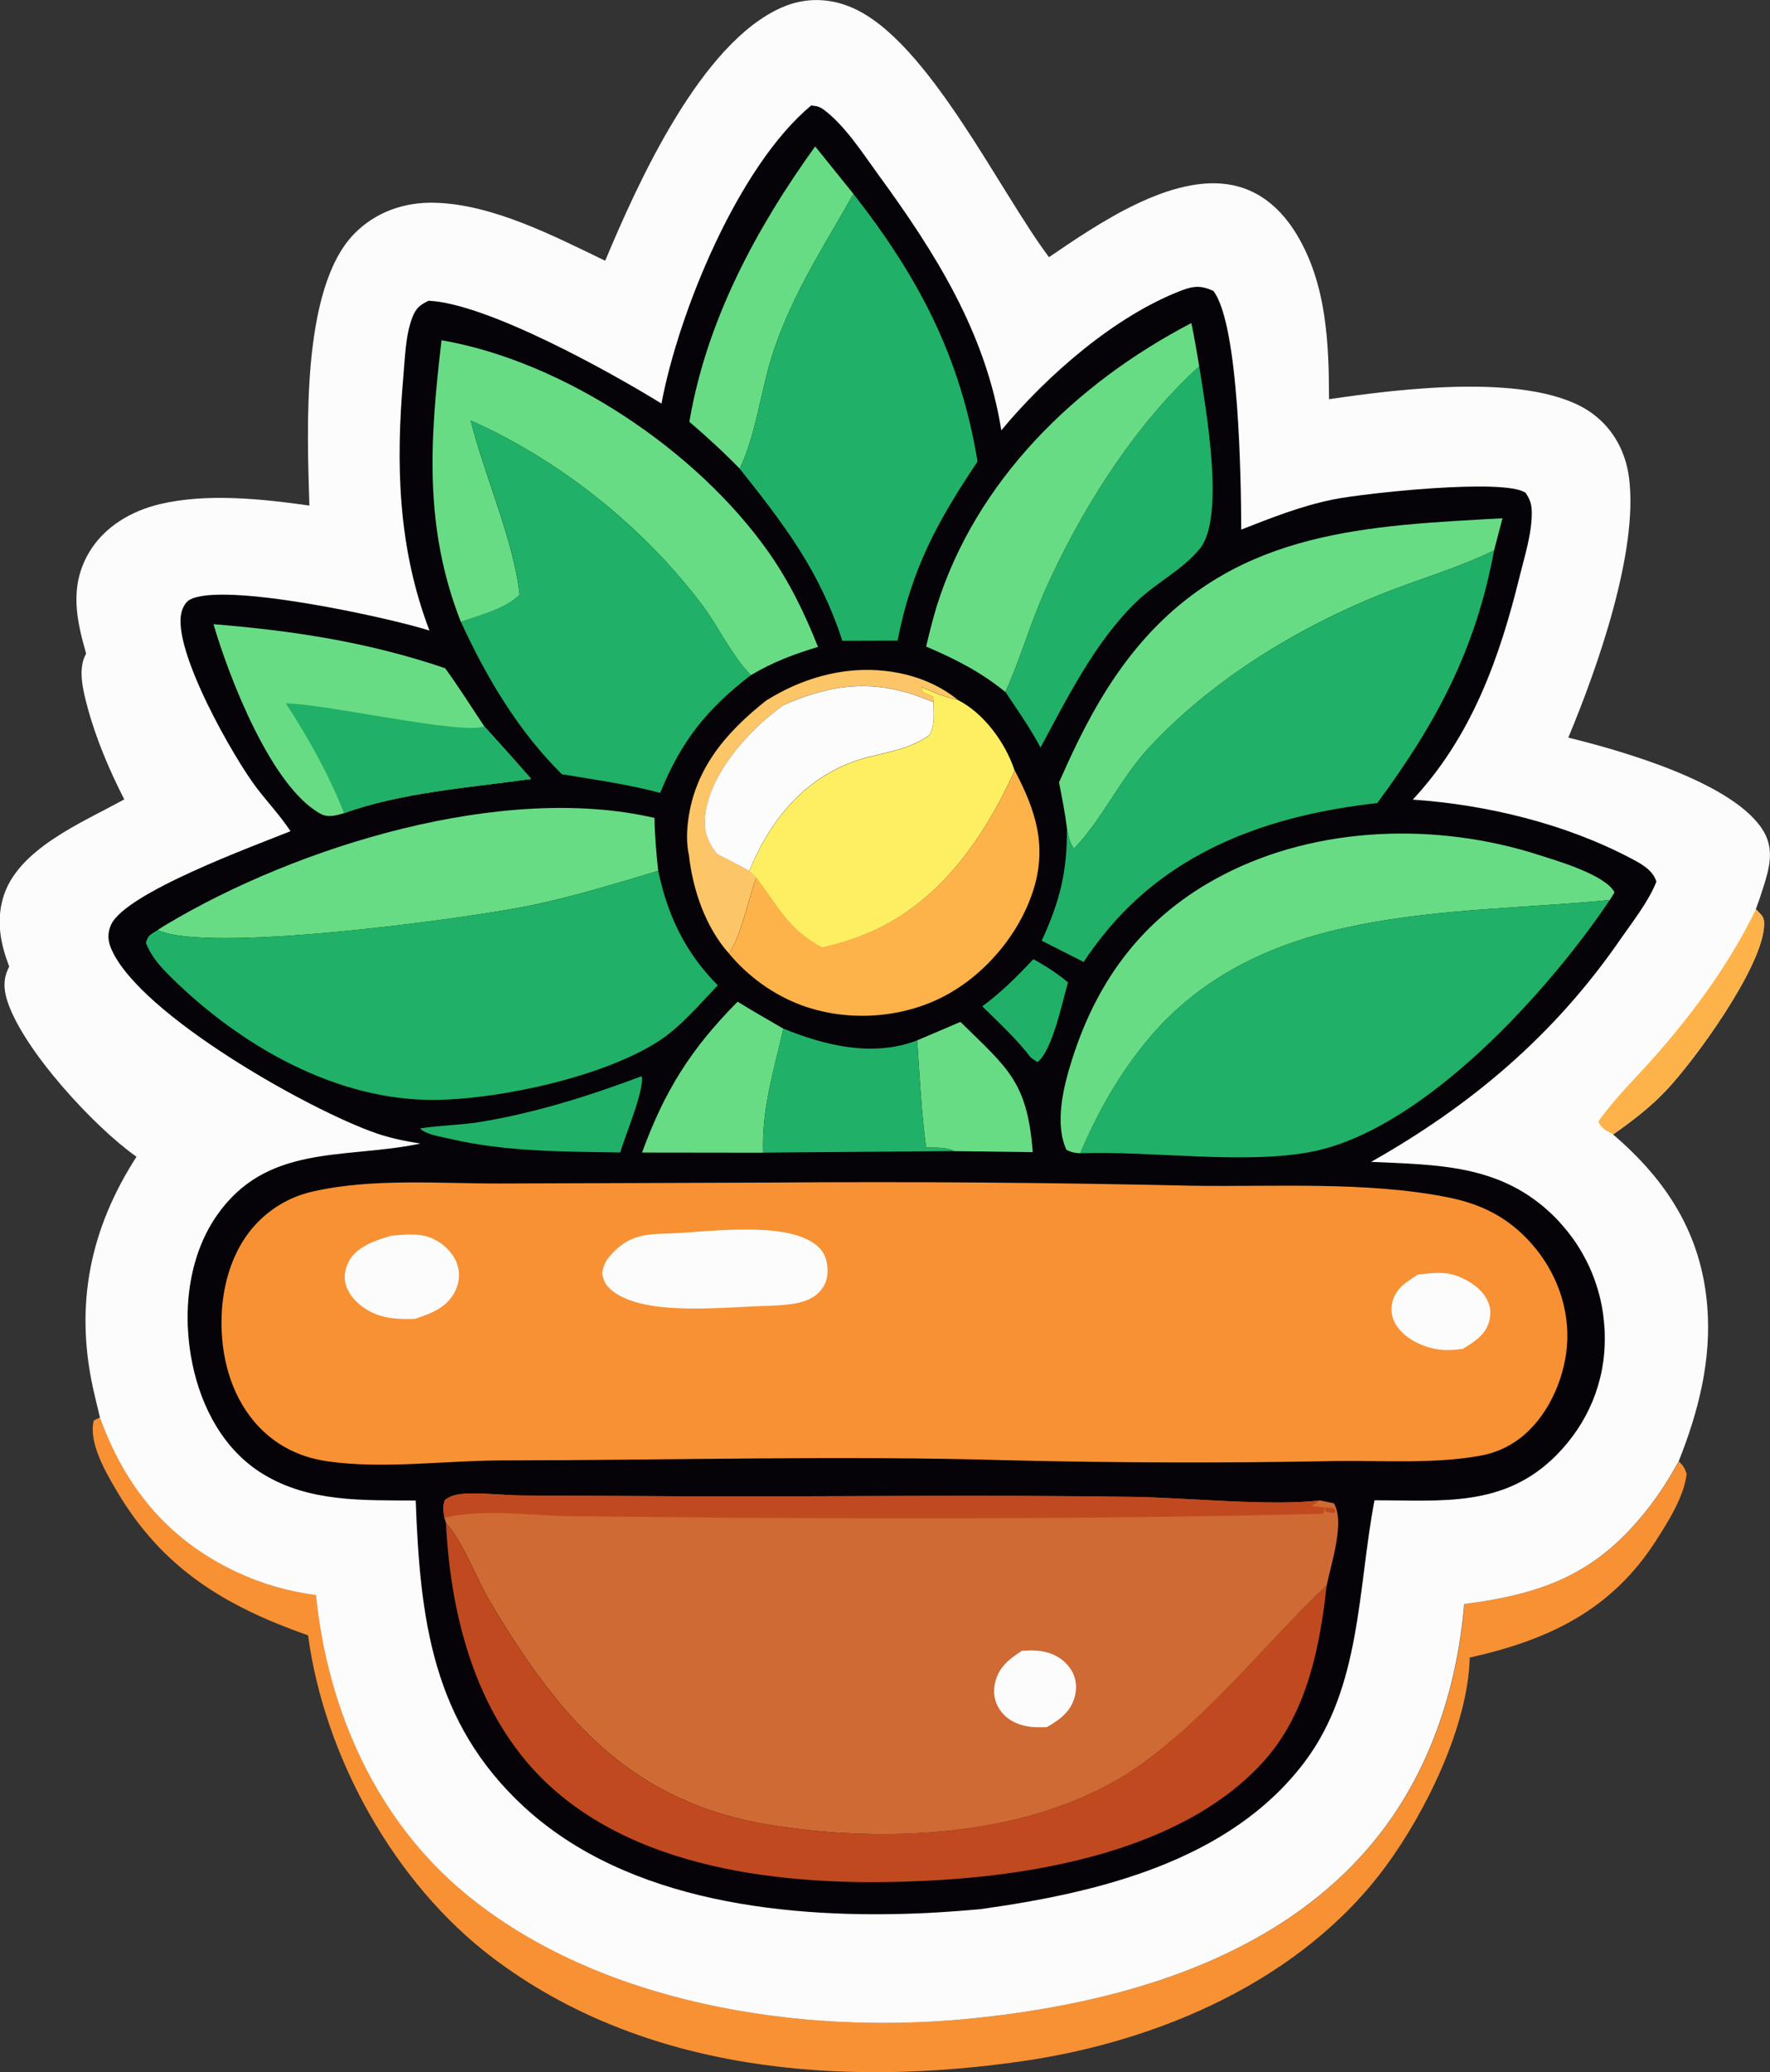 <svg xmlns="http://www.w3.org/2000/svg" id="Layer_1" viewBox="0 0 224.21 262.45"><rect x="0" y="0" width="224.21" height="262.45" fill="#333333" stroke="none"/><defs><style>.cls-1{fill:#050308;}.cls-2{fill:#cf6a34;}.cls-3{fill:#f89134;}.cls-4{fill:#fcc567;}.cls-5{fill:#21b067;}.cls-6{fill:#feef62;}.cls-7{fill:#c0491f;}.cls-8{fill:#fdb24a;}.cls-9{fill:#68dc84;}.cls-10{fill:#fcfcfc;}</style></defs><path class="cls-3" d="M39.01,207.11c-10.55-3.71-18.47-8.48-24.28-18.38-1.38-2.34-3.55-6.1-2.85-8.83l.81-.4c3.19,8.88,8.64,15.5,17.28,19.57,3.25,1.53,6.54,2.46,10.09,2.94,1.46,14.49,7.58,28.46,18.98,37.85,16.92,13.95,42.44,17.9,63.72,15.8,18.66-1.84,38.86-7.36,51.27-22.43,6.98-8.47,10.57-19.24,11.47-30.09,10.35-1.33,17.09-4,23.57-12.47,1.33-1.75,2.53-3.65,3.59-5.58,.55,.51,.74,.85,.99,1.55-.3,2.87-2.38,6.15-3.94,8.57-5.68,8.8-13.64,12.51-23.54,14.72-.19,8.61-5.58,19.57-10.6,26.39-10.66,14.49-28.73,22.23-46.1,24.73-22.99,3.31-47.92,1.37-67.07-13.11-12.44-9.41-21.31-25.42-23.38-40.84Z"></path><path class="cls-10" d="M76.67,33c4.13-9.85,12.1-27.6,22.4-32.07,2.94-1.28,6.06-1.21,8.98,.09,9.55,4.23,18.46,23.07,24.83,31.55,6.06-4.12,15.56-10.72,23.31-9.11,3.59,.75,6.22,3.17,8.07,6.24,3.78,6.27,4.08,13.73,4.09,20.86,8.79-1.29,26.17-3.57,33.44,1.87,2.62,1.96,4.14,4.84,4.56,8.05,1.22,9.36-4.03,24.18-7.69,32.94,6.66,1.63,21.21,5.74,24.78,11.94,1.34,2.33,.66,4.7-.1,7.09-.28,.91-.59,1.82-.93,2.71,.86,.9,1.13,.98,1.02,2.3-.41,5.29-8.71,16.77-12.4,20.66-2.04,2.15-4.29,3.86-6.7,5.56,6.83,5.83,11.19,12.64,11.93,21.73,.56,6.84-1.11,13.37-3.63,19.69-1.06,1.92-2.25,3.83-3.59,5.58-6.48,8.48-13.23,11.14-23.57,12.47-.9,10.85-4.49,21.62-11.47,30.09-12.41,15.07-32.61,20.59-51.27,22.43-21.29,2.1-46.8-1.85-63.72-15.8-11.39-9.39-17.51-23.36-18.98-37.85-3.55-.48-6.84-1.41-10.09-2.94-8.64-4.07-14.09-10.7-17.28-19.57-.3-1.22-.59-2.44-.87-3.67-2.34-10.67-.36-20.24,5.5-29.34-5.27-3.69-14.4-13.54-16.38-19.78-.48-1.53-.5-2.87,.26-4.3-1.09-2.84-1.65-5.66-.8-8.65,1.76-6.25,10.11-9.61,15.37-12.53-1.87-3.66-3.57-7.65-4.64-11.62-.55-2.05-1.31-4.9-.19-6.84-1.25-4.37-2.11-8.48,.3-12.69,1.92-3.34,5.39-5.38,9.07-6.25,5.98-1.4,12.9-.66,18.91,.19-.27-9.25-1.11-27.41,5.65-34.39,2.72-2.8,6.42-4.08,10.28-3.96,7.33,.21,15.02,4.2,21.51,7.33Z"></path><path class="cls-8" d="M222.43,115.15c.86,.9,1.13,.98,1.02,2.3-.41,5.29-8.71,16.77-12.4,20.66-2.04,2.15-4.29,3.86-6.7,5.56-.81-.46-1.51-.72-1.89-1.62,2.06-2.94,4.81-5.59,7.18-8.28,5.01-5.7,9.47-11.77,12.79-18.62Z"></path><path class="cls-1" d="M102.81,13.37c.8,.07,1.1,.17,1.75,.68,2.59,2.03,4.77,5.42,6.69,8.06,7.27,9.97,13.61,20.01,15.59,32.39,5.76-6.94,14.4-14.51,22.9-17.74,1.52-.58,2.48-.59,3.96,.08,3.29,4.3,3.51,24.35,3.53,30.23,3.82-1.49,7.64-3.01,11.68-3.82,3.83-.77,21.57-2.71,24.33-.85,.54,.79,.77,1.4,.79,2.37,.06,2.69-.89,5.62-1.53,8.22-2.56,10.43-6.1,20.29-13.54,28.28,9.33,.64,19.33,3.05,27.65,7.45,1.3,.68,2.75,1.46,3.21,2.94-1.02,2.57-2.96,4.99-4.53,7.26-8.37,12.14-18.85,21.02-31.61,28.23,8.31,.38,16.08,.32,22.61,6.36,.27,.25,.54,.51,.79,.77,.26,.26,.51,.53,.75,.81,.24,.28,.48,.56,.71,.84,.23,.29,.45,.58,.67,.88,.21,.3,.42,.6,.62,.91,.2,.31,.39,.62,.57,.94,.18,.32,.36,.64,.53,.97,.17,.33,.33,.66,.48,1,.15,.34,.29,.68,.42,1.02,.13,.34,.26,.69,.37,1.04,.12,.35,.22,.7,.32,1.06,.1,.36,.19,.71,.26,1.07,.08,.36,.15,.72,.21,1.09,.06,.36,.11,.73,.15,1.09,.04,.37,.07,.73,.1,1.1s.04,.74,.04,1.1c.11,5.74-2.11,11.06-6.16,15.13-6.62,6.64-14.49,5.67-23.01,5.68-2.14,11.27-1.67,23.65-8.88,33.18-9.51,12.58-26.23,16.54-41.03,18.6-2.26,.21-4.53,.37-6.8,.49-17.28,.82-37.86-1.25-51.09-13.51-11.57-10.71-13.1-23.77-13.65-38.73-6.67-.05-13.49,.25-19.4-3.39-4.92-3.03-7.73-8.36-8.88-13.88-1.3-6.23-.64-13.41,3.03-18.75,6.27-9.12,16.05-7.25,25.35-9.09,.16-.03,.32-.07,.48-.1-1.91-.31-3.74-.67-5.57-1.3-8.55-2.96-29.91-15-33.55-23.3-.46-1.04-.53-2-.07-3.07,1.77-4.09,18.33-10.1,22.75-11.89-1.25-1.89-2.79-3.55-4.18-5.34-2.91-3.74-10.92-17.74-9.61-22.45,.15-.54,.48-1.21,.98-1.5,4.17-2.39,25.4,2.27,30.41,3.88-4-10.5-4.28-21.06-3.31-32.11,.21-2.39,.27-5.33,1.16-7.59,.45-1.14,.96-1.56,2.05-2.07,7.43,.34,23.09,9.07,29.49,13.02,2.17-11.54,9.72-30.08,18.98-37.76Z"></path><path class="cls-5" d="M130.89,121.48c1.61,.87,2.99,1.77,4.4,2.94-.74,2.48-1.94,8.57-3.87,10.1l-.83-.56c-1.81-2.37-4.04-4.42-6.16-6.51,2.43-1.8,4.4-3.77,6.46-5.97Z"></path><path class="cls-5" d="M81.27,136.29c.46,1.56-2.15,7.69-2.7,9.67-7.34-.12-14.53-.07-21.72-1.76-1.15-.28-2.79-.48-3.66-1.28,2.49-.41,5.03-.41,7.53-.81,7.02-1.14,13.91-3.31,20.55-5.81Z"></path><path class="cls-4" d="M97.08,88.71c3.16-1.99,6.77-3.35,10.49-3.75,4.77-.51,9.98,.59,13.75,3.67l-.8-.2c-1.32-.34-2.57-.9-3.82-1.44l.2,.63,1.32,.62,.03,.68c-.45-.18-.89-.36-1.34-.53-6.28-2.4-11.55-1.79-17.62,.89-4.17,2.95-8.92,8.12-9.84,13.27-.39,2.15-.11,3.61,1.22,5.34,.07,.09,.15,.18,.22,.27,1.36,.69,2.71,1.39,4.05,2.11l.87,.85c-1.1,2.95-1.82,7.1-3.46,9.65-2.98-3.33-4.6-8.09-5.08-12.46-.28-1.25-.29-2.6-.16-3.87,.7-6.9,4.77-11.63,9.97-15.74Z"></path><path class="cls-9" d="M116.18,131.76l5.48-2.34c6,5.9,8.48,7.56,9.16,16.5l-9.98-.13c-.87-.54-2.48-.42-3.53-.47-.6-4.48-.82-9.05-1.13-13.55Z"></path><path class="cls-9" d="M93.44,126.86c1.9,1.19,3.86,2.29,5.79,3.42-1.22,5.38-2.75,10.13-2.56,15.71l-15.34-.02c2.85-7.82,6.22-13.19,12.11-19.11Z"></path><path class="cls-5" d="M99.23,130.27c5.3,2.16,11.37,3.64,16.95,1.49,.31,4.51,.53,9.08,1.13,13.55,1.05,.05,2.65-.06,3.53,.47l-24.17,.2c-.19-5.58,1.34-10.34,2.56-15.71Z"></path><path class="cls-9" d="M103.25,18.53l4.86,6.03c-3.77,6.67-7.71,12.64-10.15,19.99-1.57,4.72-2.15,10.4-4.26,14.81-2.04-2.1-4.16-4.04-6.38-5.94l.08-.44c2.22-12.6,8.45-24.15,15.86-34.44Z"></path><path class="cls-10" d="M99.28,89.29c6.07-2.68,11.34-3.29,17.62-.89,.45,.17,.9,.35,1.34,.53,.01,1.36,.23,2.99-.52,4.17-2.33,1.68-4.91,2.06-7.63,2.75-7.55,1.92-12.31,7.47-15.17,14.43-1.34-.72-2.69-1.42-4.05-2.11-.07-.09-.15-.18-.22-.27-1.32-1.73-1.6-3.19-1.22-5.34,.93-5.15,5.67-10.32,9.84-13.27Z"></path><path class="cls-8" d="M128.53,97.57c2.68,5.06,4.18,9.67,2.29,15.39-1.88,5.67-6.38,10.85-11.74,13.47-5.35,2.61-11.99,2.94-17.58,.87-3.52-1.3-6.75-3.64-9.15-6.53,1.65-2.55,2.37-6.7,3.46-9.65,2.85,3.71,3.95,6.46,8.34,8.85,1.77-.42,3.56-.93,5.26-1.6,9.3-3.67,15.18-12.03,19.13-20.82Z"></path><path class="cls-5" d="M151.91,46.38c.8,5.24,3.33,19.04,.1,23.08-2.13,2.66-5.59,4.37-8.04,6.74-5.21,5.02-8.77,12.18-12.16,18.47-1.35-2.52-2.88-4.67-4.45-7.04,1.84-4.03,3.05-8.35,4.83-12.42,4.4-10.08,11.49-21.4,19.73-28.84Z"></path><path class="cls-9" d="M150.91,40.92c.39,1.81,.68,3.64,1,5.46-8.25,7.44-15.33,18.76-19.73,28.84-1.78,4.07-2.99,8.39-4.83,12.42-3.13-2.55-6.33-4.17-10.03-5.75,.38-1.68,.81-3.35,1.3-5,4.98-16.02,17.65-28.35,32.28-35.97Z"></path><path class="cls-9" d="M27.03,79.05c10.17,.83,19.66,2.28,29.36,5.58,1.73,2.38,3.31,4.9,4.95,7.35,2,2.21,3.99,4.43,5.95,6.67-7.59,1.08-16.53,1.71-23.72,4.34-.94,.28-2.02,.59-2.92,.1-6.32-3.4-11.71-17.53-13.61-24.05Z"></path><path class="cls-5" d="M36.19,89.08c4.73,0,22.61,4.07,25.15,2.9,2,2.21,3.99,4.43,5.95,6.67-7.59,1.08-16.53,1.71-23.72,4.34-1.9-4.9-4.51-9.52-7.37-13.92Z"></path><path class="cls-6" d="M118.24,88.93l-.03-.68-1.32-.62-.2-.63c1.25,.54,2.49,1.1,3.82,1.44l.8,.2c3.33,1.68,6.06,5.44,7.21,8.94-3.95,8.78-9.83,17.14-19.13,20.82-1.69,.67-3.48,1.18-5.26,1.6-4.38-2.39-5.49-5.15-8.34-8.85l-.87-.85c2.86-6.96,7.62-12.51,15.17-14.43,2.72-.69,5.29-1.07,7.63-2.75,.75-1.18,.53-2.81,.52-4.17Z"></path><path class="cls-9" d="M19.97,117.79c.36-.24,.72-.48,1.1-.7,16.59-9.92,42.61-17.97,61.84-13.5,.03,2.26,.22,4.46,.47,6.7-5.48,1.64-10.98,3.34-16.59,4.47-7.74,1.56-40.42,6.06-46.82,3.03Z"></path><path class="cls-9" d="M134.15,99.09c2.87-6.54,6.04-12.79,10.82-18.17,12.23-13.75,28.22-14.34,45.35-15.28l-1.06,4.07-.48,.23c-4.49,2.13-9.32,3.5-13.92,5.35-10.68,4.3-21.46,10.92-29.32,19.41-3.64,3.94-5.9,9.04-9.49,12.78-.62-.78-.69-1.65-.9-2.61-.24-1.95-.63-3.86-1-5.78Z"></path><path class="cls-9" d="M136.83,146.06c-.69-.04-1.12-.12-1.74-.43-1.53-3.33-.39-7.97,.68-11.35,3.29-10.46,9.31-18.34,19.09-23.44,12.04-6.28,27.16-6.69,39.94-2.6,2.35,.75,8.56,2.54,9.72,4.78l-.61,.97c-20.56,2-44.33,.33-58.79,18.02-3.48,4.26-6.14,8.99-8.28,14.05Z"></path><path class="cls-9" d="M55.93,43.09c15.55,2.69,32.34,13.96,41.39,26.79,2.66,3.77,4.6,7.77,6.3,12.05-3.01,.9-5.79,1.95-8.5,3.58-2.45-2.49-4.12-6.19-6.26-9.01-7.46-9.86-17.96-18.23-29.24-23.25,1.73,6.94,5.48,15.24,6.2,22.07-1.69,1.77-5.14,2.65-7.44,3.45-4.72-12.02-3.92-23.15-2.45-35.67Z"></path><path class="cls-5" d="M59.62,53.24c11.28,5.03,21.78,13.4,29.24,23.25,2.14,2.82,3.81,6.52,6.26,9.01-5.61,4.32-8.83,8.36-11.49,14.92-4.08-1.09-8.29-1.67-12.45-2.36-5.57-5.51-9.54-12.23-12.8-19.31,2.3-.8,5.75-1.69,7.44-3.45-.71-6.83-4.46-15.12-6.2-22.07Z"></path><path class="cls-7" d="M56.49,192.89c.15,.18,.3,.36,.45,.55,2.03,2.6,3.39,6.51,5.15,9.45,8.9,14.91,17.83,25.48,35.85,28.3,15.33,2.4,34.29,1.37,47.16-8.14,8.61-6.36,15.23-14.93,22.95-22.28-.82,7.7-2.48,16.02-7.72,22.01-9.63,11-27.25,14.45-41.09,15.31-16.24,1.01-36.52-.22-49.3-11.63-9.42-8.42-12.85-21.34-13.45-33.57Z"></path><path class="cls-5" d="M108.11,24.56c8.26,10.55,13.52,20.58,15.72,33.89-5.09,7.6-8.36,13.59-10.13,22.68l-7,.02c-2.91-8.89-7.25-14.55-13-21.79,2.11-4.41,2.69-10.09,4.26-14.81,2.44-7.35,6.38-13.32,10.15-19.99Z"></path><path class="cls-5" d="M135.15,104.87c.21,.96,.28,1.83,.9,2.61,3.59-3.74,5.85-8.84,9.49-12.78,7.85-8.49,18.64-15.11,29.32-19.41,4.61-1.85,9.44-3.22,13.92-5.35l.48-.23c-2.33,12.57-7.27,21.8-14.8,32-13.39,1.49-26.01,5.84-34.69,16.7-.89,1.11-1.72,2.23-2.5,3.42l-5.32-2.69c2.29-4.95,3.26-8.77,3.19-14.27Z"></path><path class="cls-5" d="M203.91,113.99c-7.66,11.43-23.31,28.8-37.39,31.8-8.41,1.79-20.76-.07-29.69,.27,2.14-5.06,4.8-9.79,8.28-14.05,14.46-17.69,38.23-16.02,58.79-18.02Z"></path><path class="cls-5" d="M19.97,117.79c6.4,3.03,39.07-1.48,46.82-3.03,5.61-1.13,11.11-2.83,16.59-4.47,1.19,5.66,3.43,10.37,7.55,14.5-2.24,2.32-4.56,5.1-7.24,6.9-6.88,4.61-20.25,7.52-28.52,7.61-12.54,.14-24.66-6.83-33.42-15.45-1.33-1.31-2.62-2.68-3.27-4.46,.3-1.03,.58-1.01,1.5-1.6Z"></path><path class="cls-2" d="M56.29,192.24c-.13-.86-.23-1.43,.05-2.26,.95-.72,2-.8,3.16-.83,2.21-.05,4.48,.23,6.7,.25l21.53,.11c18.66,.05,37.29-.21,55.95,.07,6.58,.1,17.4,1.2,23.52,.44l1.76,.37c1.45,2.35-.37,7.75-.9,10.38-7.72,7.35-14.34,15.92-22.95,22.28-12.87,9.51-31.82,10.54-47.16,8.14-18.02-2.82-26.95-13.4-35.85-28.3-1.75-2.94-3.12-6.85-5.15-9.45-.14-.18-.3-.36-.45-.55l-.2-.65Z"></path><path class="cls-10" d="M129.46,209.07c.69-.04,1.37-.07,2.06,0,1.63,.16,3.13,.89,4.07,2.27,.69,1,.87,2.22,.59,3.39-.49,2.03-1.86,3.01-3.57,4.01-.47,.02-.94,.03-1.42,.01-1.61-.06-3.26-.61-4.31-1.9-.81-.99-1.11-2.23-.88-3.49,.4-2.13,1.72-3.16,3.45-4.29Z"></path><path class="cls-7" d="M56.29,192.24c-.13-.86-.23-1.43,.05-2.26,.95-.72,2-.8,3.16-.83,2.21-.05,4.48,.23,6.7,.25l21.53,.11c18.66,.05,37.29-.21,55.95,.07,6.58,.1,17.4,1.2,23.52,.44l-1.07,.72c.93,.11,1.85,.2,2.79,.26l.22,.28-.1,.35-1.08-.16-.11-.58-.22,.82c-24.86,.64-49.92,.65-74.8,.51l-20.78-.2c-4.92-.08-10.98-.98-15.75,.21Z"></path><path class="cls-3" d="M97.56,149.77c17.8-.14,35.61,0,53.41,.4,10.45,.16,22.03-.57,32.29,1.44,3.68,.72,6.79,2.05,9.55,4.66,3.49,3.31,5.64,7.8,5.73,12.64,.08,4.34-1.76,9.25-4.9,12.29-.41,.4-.84,.78-1.31,1.11-.46,.34-.95,.64-1.46,.91-.51,.27-1.03,.49-1.58,.68s-1.1,.34-1.66,.44c-5.83,1.1-12.64,.61-18.57,.7-13.83,.27-27.65,.23-41.47-.1-21.24-.62-42.62,0-63.87,.02-7.21,0-15.18,1.14-22.27,.11-3.01-.44-5.72-1.62-7.97-3.69-3.56-3.28-5.19-8.03-5.4-12.78-.22-4.94,1.05-10.2,4.58-13.82,.47-.48,.98-.93,1.52-1.34,.54-.41,1.1-.78,1.69-1.11,.59-.33,1.2-.61,1.83-.85,.63-.24,1.28-.43,1.94-.58,7.53-1.72,16.16-.99,23.86-1.01l34.07-.12Z"></path><path class="cls-10" d="M179.63,161.42c1.25-.14,2.55-.31,3.8-.12,1.67,.26,3.89,1.51,4.76,3,.6,1.02,.74,1.8,.47,2.95-.4,1.75-1.96,2.74-3.38,3.59-.95,.11-1.84,.2-2.79,.1-2-.22-4.24-1.21-5.46-2.86-.65-.89-.92-1.97-.68-3.06,.4-1.86,1.8-2.65,3.28-3.61Z"></path><path class="cls-10" d="M49.51,156.51c1.57-.13,3.38-.36,4.89,.19,1.44,.52,2.8,1.71,3.41,3.13,.5,1.19,.42,2.45-.11,3.6-1.01,2.16-3.02,2.9-5.14,3.6-1.5,.05-3.09,.03-4.53-.44-1.69-.56-3.42-1.83-4.1-3.53-.43-1.09-.31-2.11,.18-3.16,.93-1.98,3.48-2.82,5.4-3.39Z"></path><path class="cls-10" d="M84.61,156.23c4.94-.17,14.71-1.66,18.69,1.38,.96,.73,1.41,1.65,1.51,2.82,.11,1.22-.15,2.26-1,3.17-1.52,1.64-4.3,1.66-6.33,1.78-5.26,.07-15.66,1.46-19.88-1.88-.89-.71-1.13-1.18-1.33-2.28,.18-.98,.46-1.58,1.13-2.31,2.18-2.42,4.17-2.6,7.22-2.69Z"></path></svg>